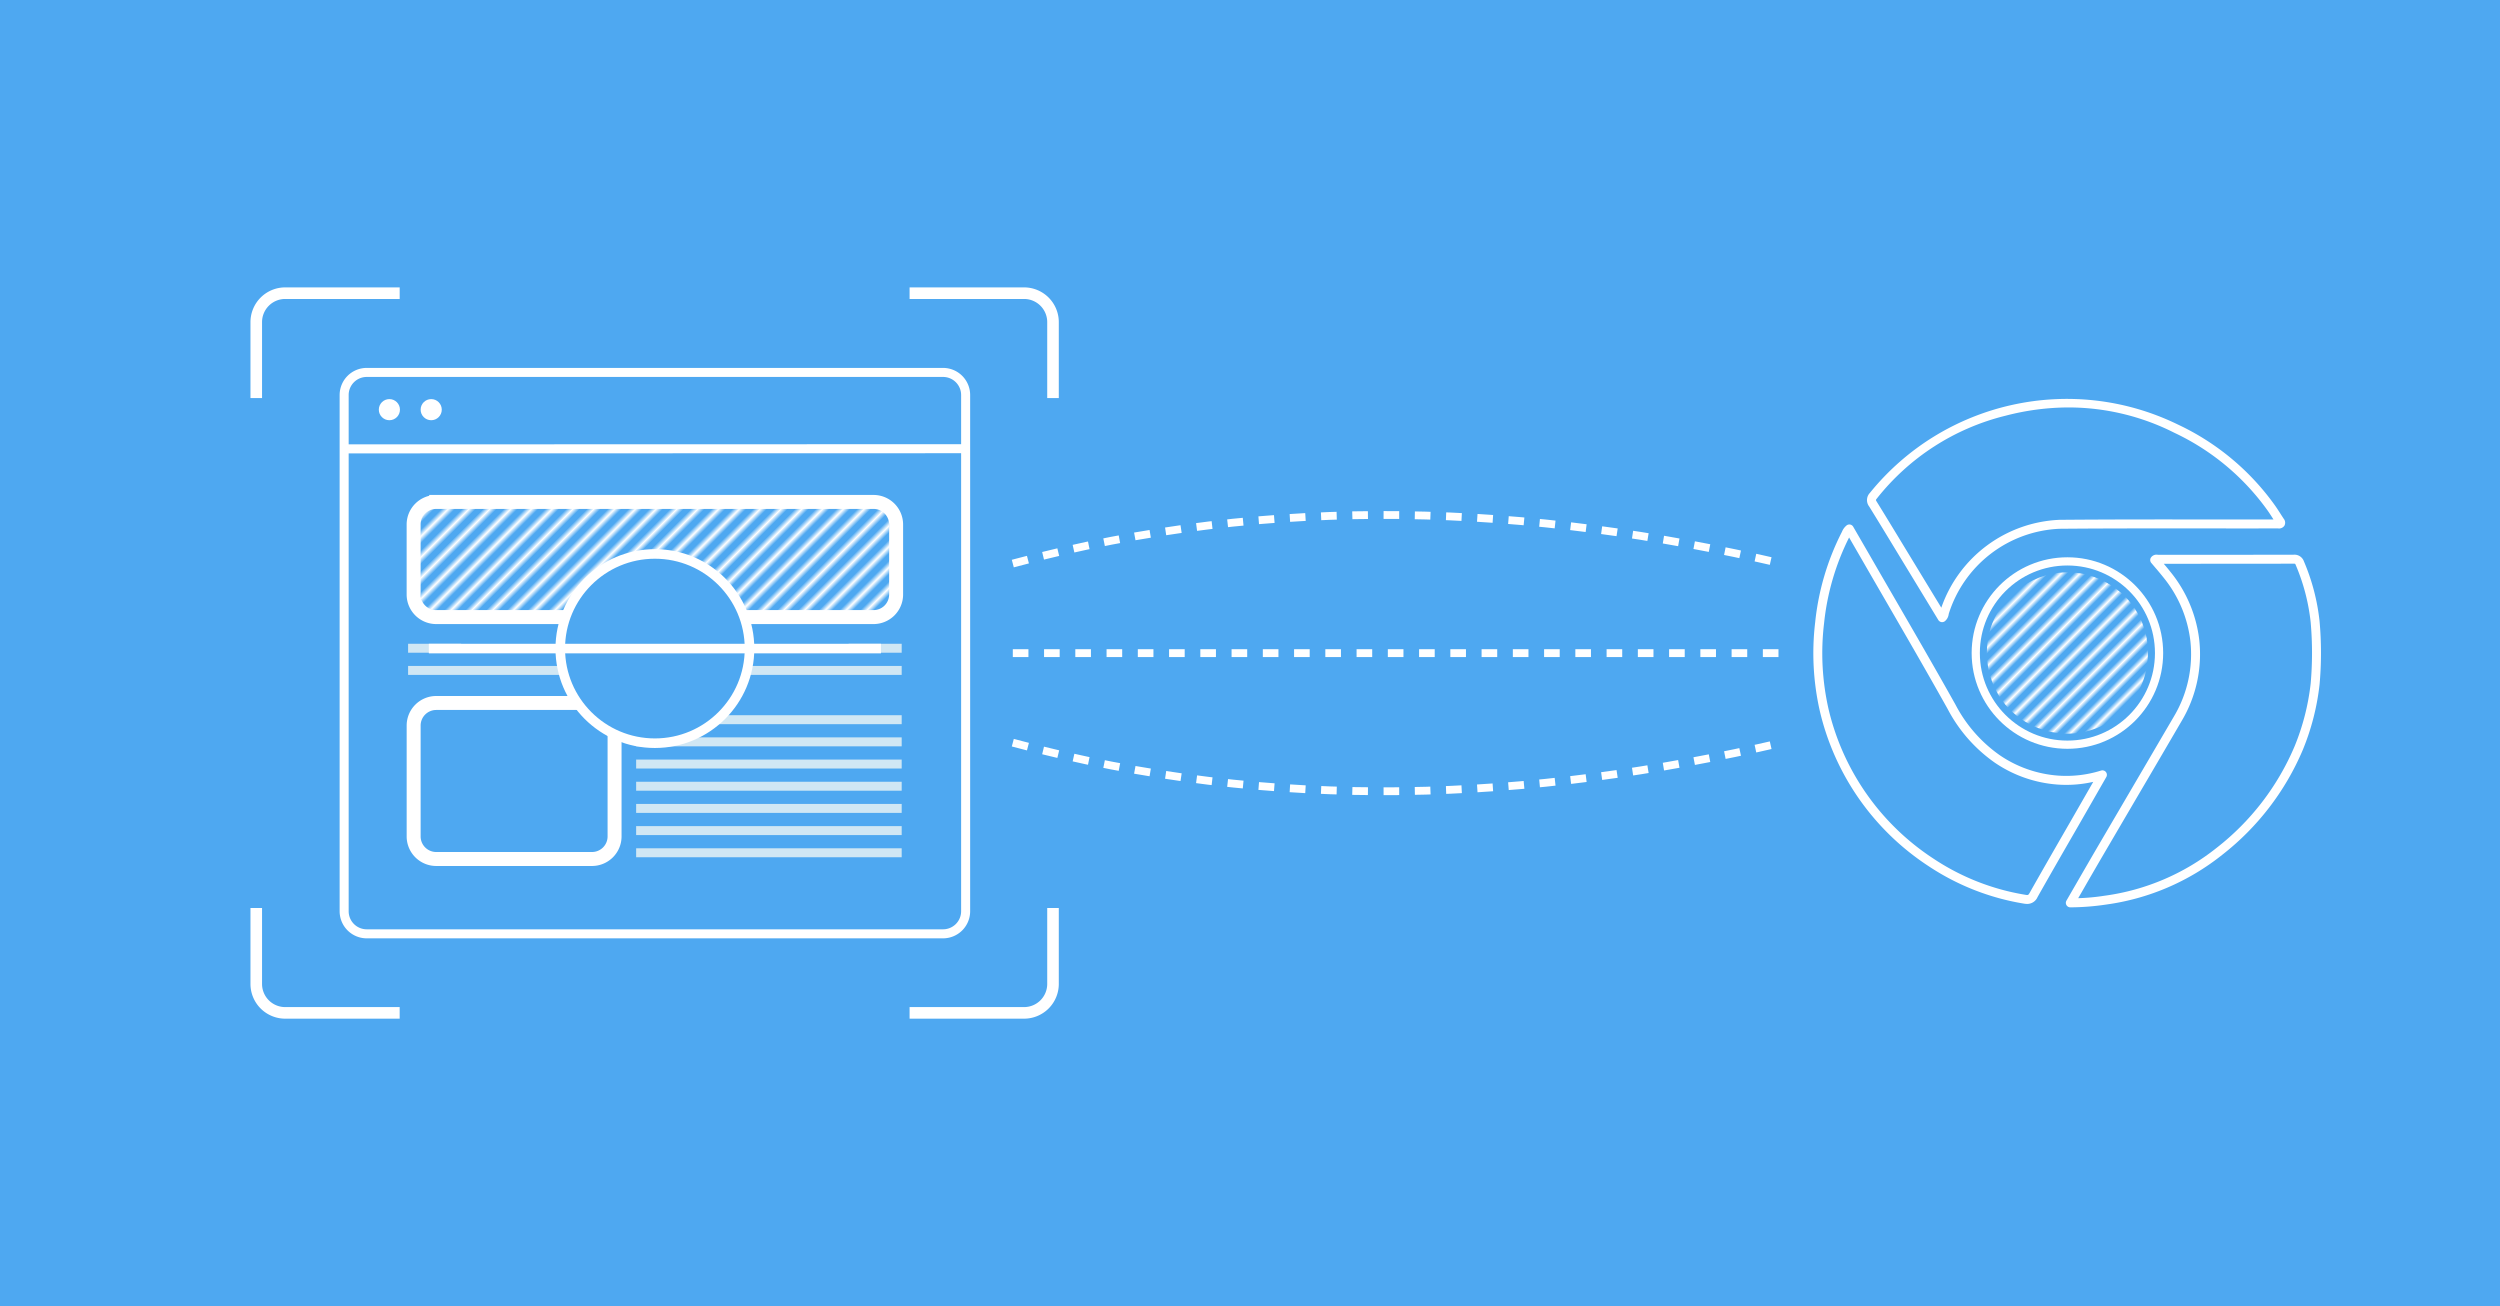<svg xmlns="http://www.w3.org/2000/svg" xmlns:xlink="http://www.w3.org/1999/xlink" xml:space="preserve" width="1600" height="836" viewBox="0 0 423.333 221.192"><defs><pattern xlink:href="#a" id="e" x="-1" y="0" patternTransform="rotate(45)scale(.75)" preserveAspectRatio="xMidYMid"/><pattern xlink:href="#b" id="d" x="0" y="0" patternTransform="rotate(-135 455.017 -107.678)scale(.83)" preserveAspectRatio="xMidYMid"/><pattern xlink:href="#c" id="b" x="0" y="0" patternTransform="rotate(-135 348.65 -189.107)scale(.434)" preserveAspectRatio="xMidYMid"/><pattern id="c" width="3" height="1" patternTransform="scale(2)" patternUnits="userSpaceOnUse" preserveAspectRatio="xMidYMid" style="fill:#fff"><path d="M0-.5h1v2H0z" style="stroke:none"/></pattern><pattern id="a" width="3" height="1" patternTransform="scale(2)" patternUnits="userSpaceOnUse" preserveAspectRatio="xMidYMid" style="fill:#fff"><path d="M0-.5h1v2H0z" style="stroke:none"/></pattern></defs><g transform="translate(107.58 -287.775)"><path d="M-107.58 287.775h423.332v221.192H-107.58z" style="fill:#4ea8f1;stroke-width:.529;fill-opacity:1"/><circle cx="-41.645" cy="357.144" r="2.249" style="fill:#fff;fill-opacity:1;stroke:#4ea8f1;stroke-width:.92;stroke-linejoin:miter;stroke-miterlimit:2;stroke-dasharray:none;stroke-dashoffset:0;stroke-opacity:1;paint-order:stroke fill markers"/><circle cx="-34.563" cy="357.144" r="2.249" style="fill:#fff;fill-opacity:1;stroke:#4ea8f1;stroke-width:.92;stroke-linejoin:miter;stroke-miterlimit:2;stroke-dasharray:none;stroke-dashoffset:0;stroke-opacity:1;paint-order:stroke fill markers"/><path d="m-49.304 363.784 105.238-.028M-45.48 350.84h97.59a3.824 3.824 0 0 1 3.824 3.824v87.415a3.824 3.824 0 0 1-3.824 3.824h-97.59a3.824 3.824 0 0 1-3.824-3.824v-87.415a3.824 3.824 0 0 1 3.824-3.824z" style="display:inline;fill:none;fill-opacity:1;stroke:#fff;stroke-width:1.529;stroke-linecap:butt;stroke-linejoin:miter;stroke-dasharray:none;stroke-opacity:1"/><path d="M-33.716 372.77h74.054a3.824 3.824 0 0 1 3.824 3.825v11.849a3.824 3.824 0 0 1-3.824 3.824h-74.054a3.824 3.824 0 0 1-3.824-3.824v-11.85a3.824 3.824 0 0 1 3.824-3.823zm0 34.043h26.379a3.824 3.824 0 0 1 3.824 3.824v18.77a3.824 3.824 0 0 1-3.824 3.825h-26.375a3.824 3.824 0 0 1-3.824-3.825v-18.77a3.824 3.824 0 0 1 3.824-3.824z" style="display:inline;fill:#4ea8f1;fill-opacity:1;stroke:#fff;stroke-width:2.366;stroke-linejoin:miter;stroke-miterlimit:2;stroke-dasharray:none;stroke-dashoffset:0;stroke-opacity:1;paint-order:stroke fill markers"/><path d="M45.105 409.643H.139m44.966 3.753H.139m44.966 3.757H.139m44.966 3.757H.139m44.966 3.756H.139m44.966 3.757H.139m44.966 3.755H.139" style="display:inline;fill:none;stroke:#d0e7f4;stroke-width:1.518;stroke-linecap:butt;stroke-linejoin:miter;stroke-dasharray:none;stroke-opacity:1"/><path d="M-38.477 397.545h83.582" style="display:inline;fill:#7dc4f4;fill-opacity:1;stroke:#d0e7f4;stroke-width:1.518;stroke-linecap:butt;stroke-linejoin:miter;stroke-dasharray:none;stroke-opacity:1"/><path d="M-38.477 401.3h83.582" style="display:inline;fill:none;stroke:#d0e7f4;stroke-width:1.518;stroke-linecap:butt;stroke-linejoin:miter;stroke-dasharray:none;stroke-opacity:1"/><path d="M39.472 373.742c-24.538.101-49.088-.057-73.624.12-2.23.291-2.61 2.916-2.382 4.739.176 3.705-.361 7.533.352 11.156 1.401 2.167 4.214 1.373 6.356 1.501 23.546 0 47.093.033 70.64-.053 2.193-.402 2.587-2.954 2.338-4.8-.137-3.7.325-7.504-.319-11.139-.65-1.191-2.084-1.593-3.361-1.524" style="display:inline;fill:url(#d);fill-opacity:1;stroke:none;stroke-width:.215;stroke-miterlimit:2;stroke-dasharray:none;stroke-dashoffset:9.925;stroke-opacity:1;paint-order:fill markers stroke"/><g style="stroke:#fff"><path d="M364.063 114.824v-10.031a3.824 3.824 0 0 1 3.824-3.824h15.12M383.006 196.031h-15.12a3.824 3.824 0 0 1-3.823-3.824v-10.031M469.302 182.176v10.031a3.824 3.824 0 0 1-3.825 3.824h-15.119M450.358 100.969h15.12a3.824 3.824 0 0 1 3.824 3.824v10.031" style="display:inline;fill:none;fill-opacity:1;stroke:#fff;stroke-width:1.529;stroke-linecap:butt;stroke-linejoin:miter;stroke-dasharray:none;stroke-opacity:1" transform="matrix(1.282 0 0 1.282 -530.916 207.978)"/></g><path fill="#4ea8f1" d="M242.997 441.419a.76.76 0 0 1-.657-1.141l1.555-2.693q1.776-3.08 3.568-6.158l5.633-9.615q3.732-6.365 7.453-12.733a20.6 20.6 0 0 0 2.774-12.768 20.85 20.85 0 0 0-4.525-10.71 53 53 0 0 0-1.414-1.702l-.683-.806a.76.76 0 0 1-.043-.92c.265-.37.722-.547 1.167-.454l7.694.002q7.643-.001 15.282-.015h.01a1.694 1.694 0 0 1 1.736 1.119 35.4 35.4 0 0 1 2.652 10.139c.32 3.552.322 7.126.006 10.677l-.002.017a41 41 0 0 1-2.844 11.103 44.56 44.56 0 0 1-13.65 17.771 40.2 40.2 0 0 1-19.665 8.417 42 42 0 0 1-6.046.47zm15.82-58.177c.4.47.796.939 1.175 1.424a22.33 22.33 0 0 1 4.838 11.489c.52 4.765-.523 9.57-2.973 13.689q-3.716 6.375-7.454 12.735l-5.632 9.616a828 828 0 0 0-3.564 6.15l-.879 1.523c1.5-.045 2.997-.185 4.48-.418a38.74 38.74 0 0 0 18.957-8.104 43.04 43.04 0 0 0 13.194-17.168 39.5 39.5 0 0 0 2.737-10.685 59 59 0 0 0-.004-10.36 33.9 33.9 0 0 0-2.536-9.703.5.5 0 0 0-.103-.18.6.6 0 0 0-.243-.026h-.006q-7.642.018-15.285.015zm25.633 20.33" style="stroke-width:.313;fill:#fff"/><path fill="#4ea8f1" d="M235.692 440.84a3.5 3.5 0 0 1-.652-.068 41.1 41.1 0 0 1-16.042-6.325 43.12 43.12 0 0 1-18.409-26.216 44.2 44.2 0 0 1-.798-15.09 43.3 43.3 0 0 1 4.474-15.2l.07-.146c.167-.406.431-.764.77-1.043a.753.753 0 0 1 1.125.214l2.602 4.5q2.087 3.62 4.183 7.234c3.482 6.01 7.082 12.225 10.532 18.39a24 24 0 0 0 7.51 8.575 20.1 20.1 0 0 0 9.932 3.45 19.6 19.6 0 0 0 7.22-.862.758.758 0 0 1 .876 1.104l-4.794 8.36c-2.296 3.983-4.592 7.963-6.849 11.967a1.9 1.9 0 0 1-1.75 1.156m-30.158-62.05a41.9 41.9 0 0 0-4.236 14.514c-.583 4.868-.324 9.8.765 14.58a41.64 41.64 0 0 0 17.79 25.309 39.6 39.6 0 0 0 15.465 6.089c.53.096.563.08.805-.346 2.258-4.005 4.558-7.99 6.855-11.977l3.898-6.791a20.6 20.6 0 0 1-5.997.463 21.6 21.6 0 0 1-10.672-3.71 25.5 25.5 0 0 1-7.984-9.09c-3.444-6.154-7.04-12.364-10.518-18.369a4790 4790 0 0 1-4.185-7.237zm0 0" style="stroke-width:.313;fill:#fff"/><path fill="#4ea8f1" d="M221.286 393.126q-.075 0-.149-.015a.76.76 0 0 1-.497-.35l-6.977-11.475c-1.57-2.588-3.14-5.177-4.732-7.749-.53-.688-.48-1.66.116-2.29 12.601-15.558 34.257-20.347 52.23-11.552a42.2 42.2 0 0 1 16.435 13.757c.295.424.574.86.854 1.295q.273.43.555.856c.275.325.33.784.138 1.165-.229.36-.648.551-1.07.49-.137-.006-.275-.003-.414-.005l-.213.001q-5.444.008-10.89 0c-8.348-.005-16.983-.014-25.475.06a20.585 20.585 0 0 0-18.793 14.425c-.049.487-.29.934-.671 1.24a.76.76 0 0 1-.447.146zm-.444-1.373.444.614zm21.881-34.984c-3.61.01-7.205.482-10.697 1.4a39.94 39.94 0 0 0-21.792 14.022c-.199.25-.199.25-.016.545 1.596 2.579 3.168 5.171 4.74 7.764l6.19 10.178a22.18 22.18 0 0 1 20.037-14.88c8.498-.074 17.133-.069 25.489-.06q5.363.005 10.724 0l-.109-.17c-.269-.42-.538-.84-.821-1.25a40.7 40.7 0 0 0-15.866-13.262 39.75 39.75 0 0 0-17.879-4.287zm0 0" style="stroke-width:.313;fill:#fff"/><path d="M-29.493 398.371h65.616" style="fill:none;stroke:#4ea8f1;stroke-width:4.065;stroke-linecap:butt;stroke-linejoin:miter;stroke-dasharray:none;stroke-opacity:1"/><circle cx="3.315" cy="398.371" r="13.088" style="fill:#4ea8f1;fill-opacity:1;stroke:#4ea8f1;stroke-width:3.969;stroke-linecap:butt;stroke-linejoin:round;stroke-miterlimit:0;stroke-dasharray:none;stroke-dashoffset:0;stroke-opacity:1;paint-order:normal"/><circle cx="3.315" cy="397.6" r="16.024" style="fill:#4ea8f1;fill-opacity:1;stroke:#fff;stroke-width:1.62;stroke-linecap:butt;stroke-linejoin:round;stroke-miterlimit:0;stroke-dasharray:none;stroke-dashoffset:0;stroke-opacity:1;paint-order:normal"/><path d="M-34.965 397.6h76.56" style="fill:none;stroke:#fff;stroke-width:1.62;stroke-linecap:butt;stroke-linejoin:miter;stroke-dasharray:none;stroke-opacity:1"/><g style="stroke:#fff"><path d="M63.922 400.686h130.223M63.922 415.852c44.534 12.012 87.742 9.881 130.223 0M63.922 385.52c44.534-12.013 87.742-9.882 130.223 0" style="fill:none;stroke:#fff;stroke-width:1.323;stroke-linecap:butt;stroke-linejoin:miter;stroke-dasharray:2.646,2.646;stroke-dashoffset:0;stroke-opacity:1" transform="translate(0 -2.314)"/></g><circle cx="242.501" cy="398.357" r="15.52" style="fill:#4ea8f1;fill-opacity:1;stroke:#fff;stroke-width:1.389;stroke-linecap:butt;stroke-linejoin:round;stroke-miterlimit:0;stroke-dasharray:none;stroke-dashoffset:0;stroke-opacity:1;paint-order:normal"/><path d="M242.26 384.7c-6.19.046-12.03 4.814-13.135 10.937-.994 4.877.85 10.257 4.801 13.333 3.441 2.767 8.207 3.789 12.454 2.47 4.946-1.403 9.031-5.985 9.617-11.2.738-4.734-1.286-9.822-5.127-12.66-2.437-1.883-5.518-2.976-8.61-2.88" style="fill:url(#e);fill-opacity:1;stroke:none;stroke-width:1.389;stroke-linecap:butt;stroke-linejoin:round;stroke-miterlimit:0;stroke-dasharray:none;stroke-dashoffset:0;stroke-opacity:1;paint-order:normal"/></g></svg>